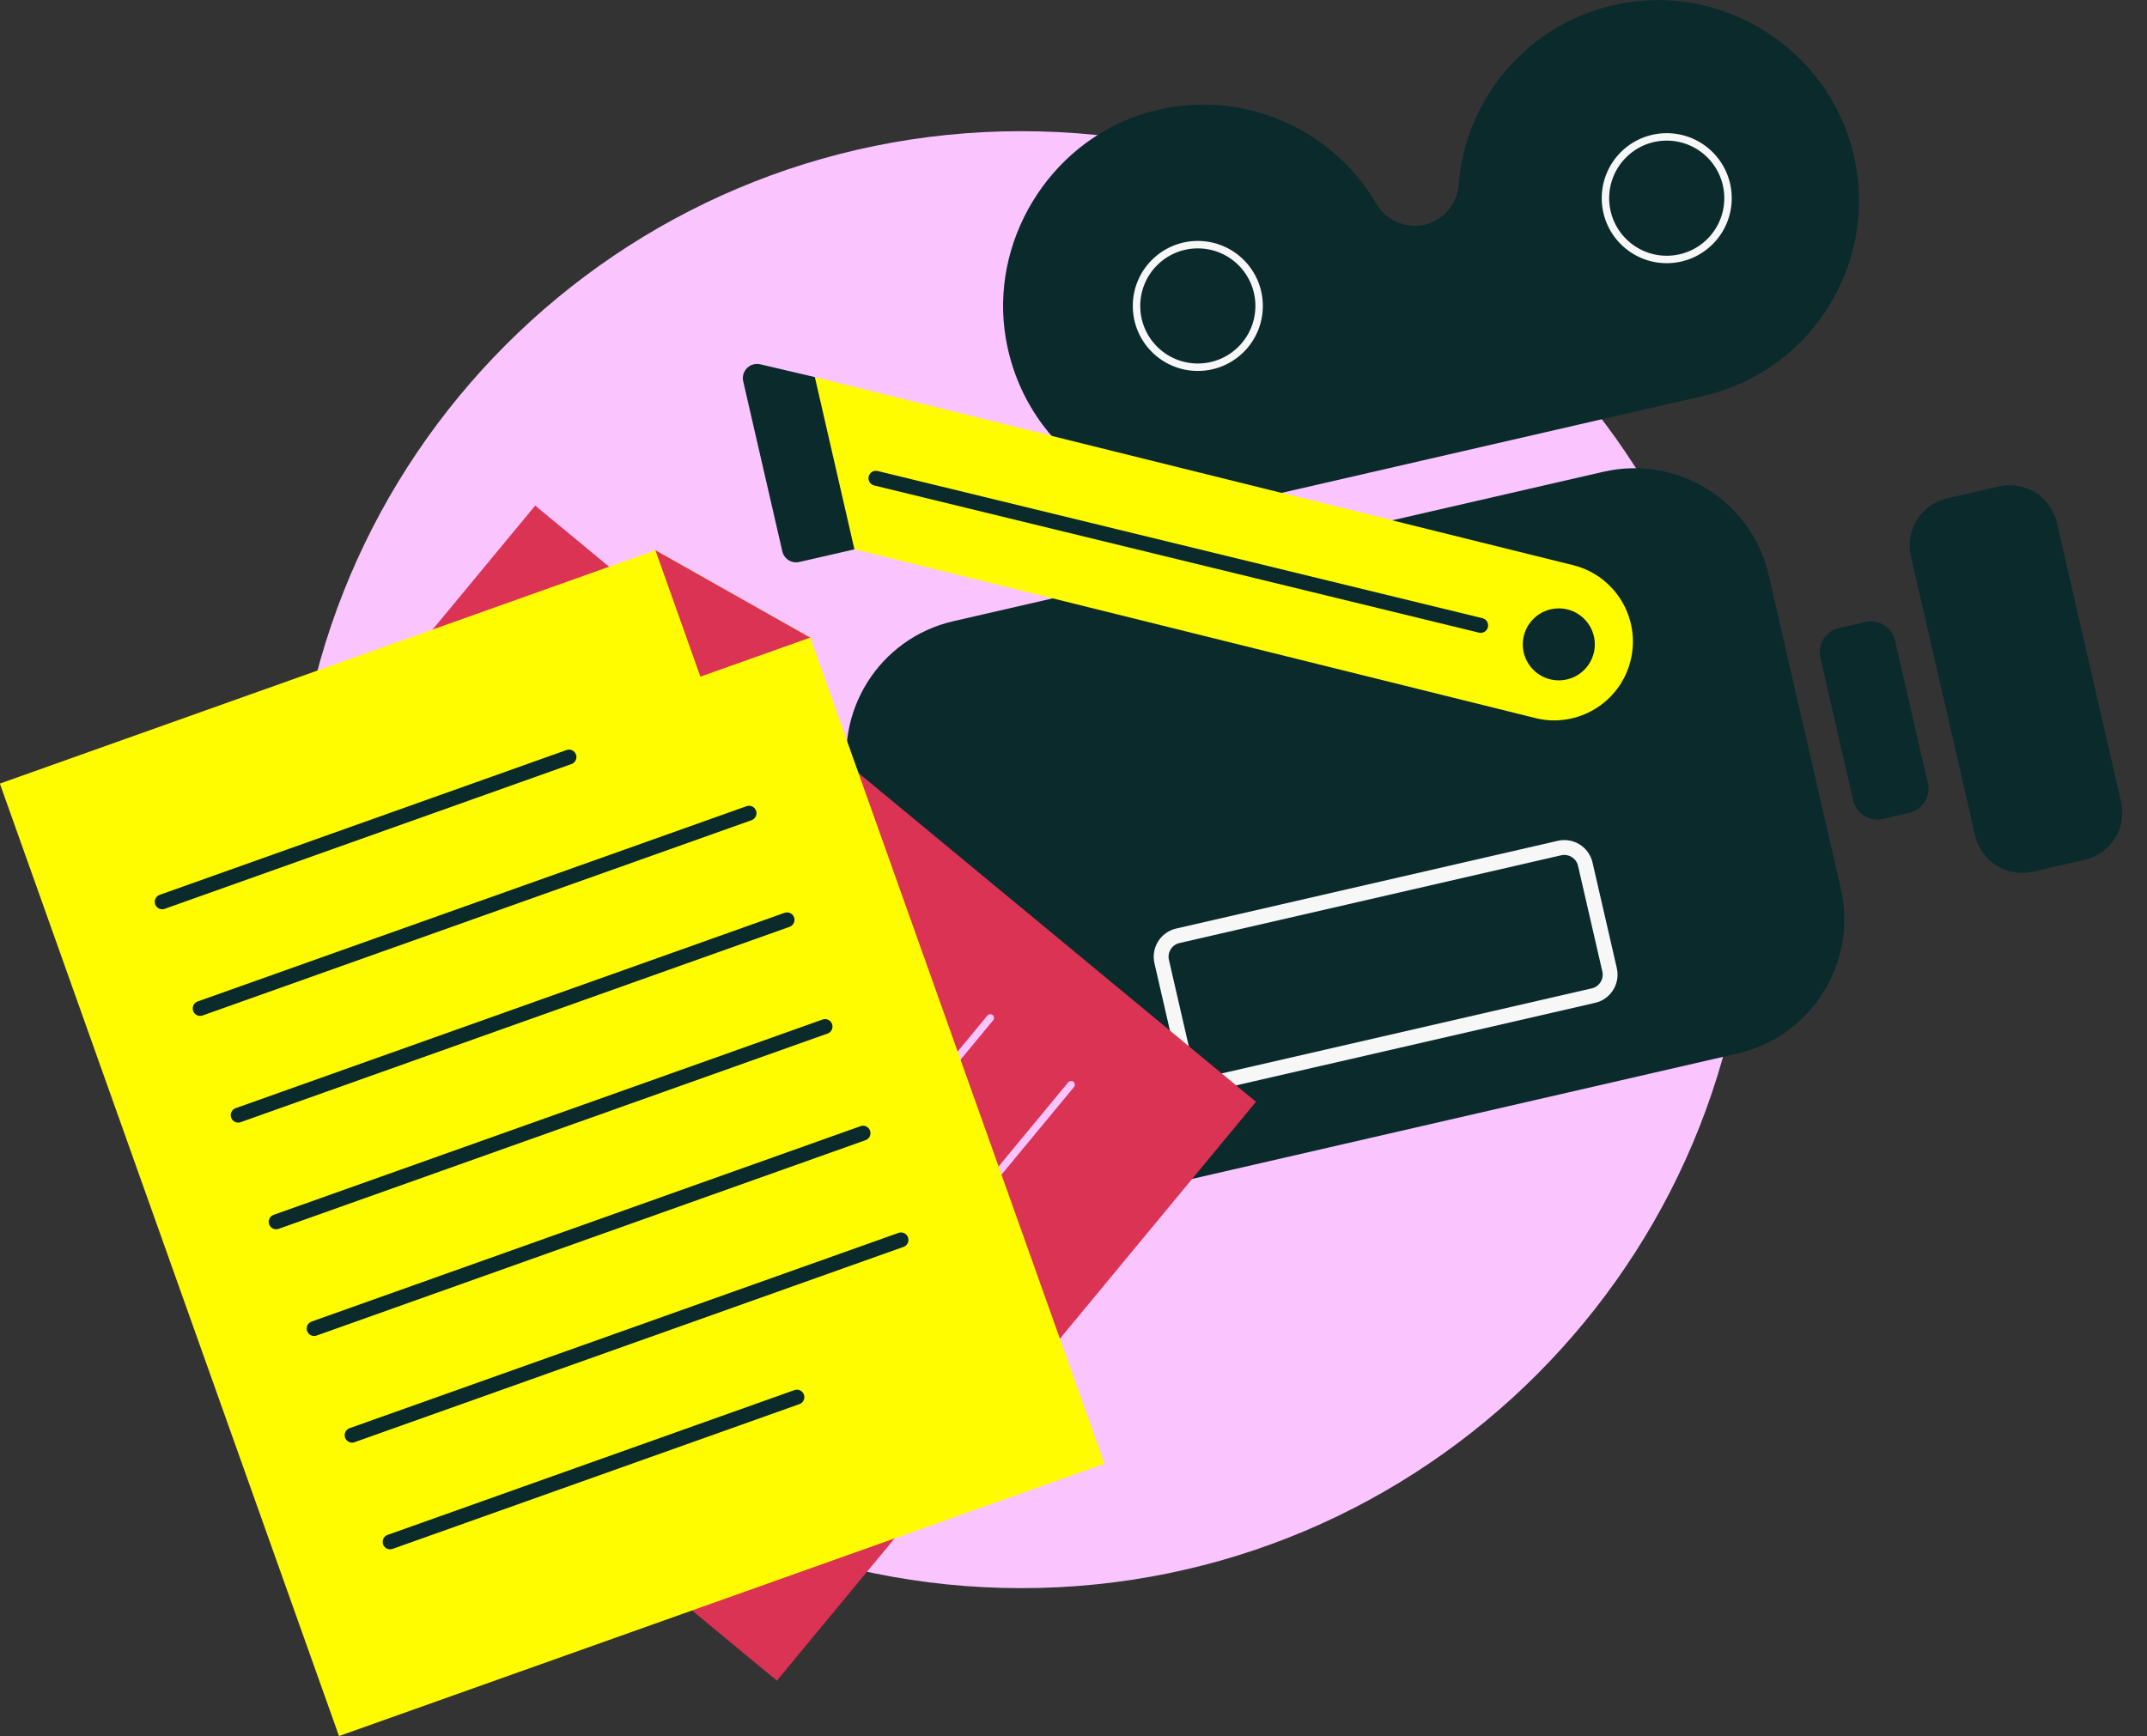 <svg width="68" height="55" viewBox="0 0 68 55" fill="none" xmlns="http://www.w3.org/2000/svg">
<rect x="0" y="0" width="68" height="55" fill="#333333" stroke="none"/>
<g id="Capa_1" clip-path="url(#clip0_2192_6759)">
<path id="Vector" d="M32.349 50.314C45.095 50.314 55.428 39.981 55.428 27.235C55.428 14.489 45.095 4.156 32.349 4.156C19.602 4.156 9.27 14.489 9.27 27.235C9.27 39.981 19.602 50.314 32.349 50.314Z" fill="#FAC5FF"/>
<g id="Group">
<path id="Vector_2" d="M50.785 14.946L30.192 19.681C27.842 20.221 26.375 22.564 26.916 24.914L29.198 34.837C29.738 37.187 32.081 38.654 34.431 38.114L55.024 33.378C57.374 32.838 58.84 30.495 58.3 28.145L56.018 18.222C55.478 15.872 53.135 14.405 50.785 14.946Z" fill="#0A2A2B"/>
<path id="Vector_3" d="M51.649 0.061C48.591 0.497 46.43 2.983 46.202 5.843C46.152 6.46 45.724 6.981 45.118 7.12C44.515 7.259 43.9 6.978 43.587 6.446C42.133 3.972 39.103 2.679 36.161 3.623C33.218 4.568 31.322 7.666 31.861 10.748C32.492 14.364 36.012 16.666 39.542 15.856L53.948 12.543C57.48 11.73 59.64 8.123 58.627 4.594C57.765 1.586 54.745 -0.377 51.647 0.064L51.649 0.061Z" fill="#0A2A2B"/>
<path id="Vector_4" d="M37.937 11.634C39.01 11.634 39.879 10.765 39.879 9.692C39.879 8.62 39.01 7.751 37.937 7.751C36.865 7.751 35.996 8.62 35.996 9.692C35.996 10.765 36.865 11.634 37.937 11.634Z" stroke="#F7F7F7" stroke-width="0.236" stroke-miterlimit="10"/>
<path id="Vector_5" d="M52.789 8.22C53.861 8.22 54.73 7.351 54.73 6.279C54.73 5.206 53.861 4.337 52.789 4.337C51.717 4.337 50.848 5.206 50.848 6.279C50.848 7.351 51.717 8.22 52.789 8.22Z" stroke="#F7F7F7" stroke-width="0.236" stroke-miterlimit="10"/>
<path id="Vector_6" d="M48.621 22.747L27.048 17.396L25.809 11.95L49.823 17.905C51.161 18.238 51.976 19.59 51.644 20.928C51.312 22.266 49.96 23.081 48.621 22.749V22.747Z" fill="#FFFC00"/>
<path id="Vector_7" d="M25.317 17.804L27.061 17.404L25.808 11.947L24.081 11.542C23.756 11.466 23.466 11.756 23.539 12.081L24.778 17.467C24.834 17.71 25.075 17.86 25.317 17.804Z" fill="#0A2A2B"/>
<path id="Vector_8" d="M49.371 21.555C50.001 21.555 50.511 21.044 50.511 20.415C50.511 19.785 50.001 19.274 49.371 19.274C48.741 19.274 48.23 19.785 48.23 20.415C48.23 21.044 48.741 21.555 49.371 21.555Z" fill="#0A2A2B"/>
<path id="Vector_9" d="M59.083 19.705L58.24 19.899C57.821 19.996 57.559 20.414 57.655 20.834L58.696 25.36C58.792 25.779 59.211 26.041 59.631 25.945L60.473 25.751C60.893 25.654 61.155 25.236 61.059 24.816L60.018 20.291C59.921 19.871 59.503 19.609 59.083 19.705Z" fill="#0A2A2B"/>
<path id="Vector_10" d="M63.314 15.412L61.667 15.79C60.846 15.979 60.333 16.799 60.522 17.62L62.557 26.469C62.746 27.291 63.565 27.804 64.387 27.615L66.033 27.236C66.855 27.048 67.368 26.228 67.179 25.407L65.144 16.558C64.955 15.736 64.135 15.223 63.314 15.412Z" fill="#0A2A2B"/>
<path id="Vector_11" d="M27.742 15.151L46.896 19.814" stroke="#0A2A2B" stroke-width="0.471" stroke-linecap="round" stroke-linejoin="round"/>
<path id="Vector_12" d="M49.393 26.867L37.304 29.647C36.938 29.731 36.709 30.097 36.793 30.463L37.563 33.811C37.647 34.177 38.013 34.406 38.379 34.322L50.468 31.542C50.834 31.458 51.063 31.092 50.979 30.726L50.209 27.378C50.125 27.012 49.759 26.783 49.393 26.867Z" stroke="#F7F7F7" stroke-width="0.471" stroke-linecap="round" stroke-linejoin="round"/>
</g>
<g id="Group_2">
<g id="Group_3">
<path id="Vector_13" d="M4.806 36.861L24.605 53.245L39.78 34.906L16.951 16.018L3.953 31.726L4.806 36.861Z" fill="#DA3354"/>
<g id="Group_4">
<path id="Vector_14" d="M18.58 21.673L10.516 31.419" stroke="#FAC5FF" stroke-width="0.236" stroke-linecap="round" stroke-linejoin="round"/>
<path id="Vector_15" d="M21.14 23.788L10.258 36.939" stroke="#FAC5FF" stroke-width="0.236" stroke-linecap="round" stroke-linejoin="round"/>
<path id="Vector_16" d="M23.695 25.902L12.812 39.055" stroke="#FAC5FF" stroke-width="0.236" stroke-linecap="round" stroke-linejoin="round"/>
<path id="Vector_17" d="M26.253 28.017L15.371 41.171" stroke="#FAC5FF" stroke-width="0.236" stroke-linecap="round" stroke-linejoin="round"/>
<path id="Vector_18" d="M28.809 30.133L17.93 43.284" stroke="#FAC5FF" stroke-width="0.236" stroke-linecap="round" stroke-linejoin="round"/>
<path id="Vector_19" d="M31.364 32.249L20.484 45.4" stroke="#FAC5FF" stroke-width="0.236" stroke-linecap="round" stroke-linejoin="round"/>
<path id="Vector_20" d="M33.924 34.364L25.859 44.111" stroke="#FAC5FF" stroke-width="0.236" stroke-linecap="round" stroke-linejoin="round"/>
</g>
</g>
<g id="Group_5">
<path id="Vector_21" d="M25.662 20.2L34.98 46.373L10.737 55L-0.004 24.825L20.759 17.432L25.662 20.2Z" fill="#FFFC00"/>
<path id="Vector_22" d="M20.758 17.432L22.183 21.437L25.661 20.2L20.758 17.432Z" fill="#DA3354"/>
<g id="Group_6">
<path id="Vector_23" d="M5.137 28.571L18.021 23.984" stroke="#0A2A2B" stroke-width="0.471" stroke-linecap="round" stroke-linejoin="round"/>
<path id="Vector_24" d="M6.34 31.949L23.724 25.763" stroke="#0A2A2B" stroke-width="0.471" stroke-linecap="round" stroke-linejoin="round"/>
<path id="Vector_25" d="M7.543 35.33L24.928 29.141" stroke="#0A2A2B" stroke-width="0.471" stroke-linecap="round" stroke-linejoin="round"/>
<path id="Vector_26" d="M8.746 38.709L26.131 32.522" stroke="#0A2A2B" stroke-width="0.471" stroke-linecap="round" stroke-linejoin="round"/>
<path id="Vector_27" d="M9.949 42.09L27.334 35.9" stroke="#0A2A2B" stroke-width="0.471" stroke-linecap="round" stroke-linejoin="round"/>
<path id="Vector_28" d="M11.152 45.468L28.537 39.281" stroke="#0A2A2B" stroke-width="0.471" stroke-linecap="round" stroke-linejoin="round"/>
<path id="Vector_29" d="M12.355 48.849L25.24 44.262" stroke="#0A2A2B" stroke-width="0.471" stroke-linecap="round" stroke-linejoin="round"/>
</g>
</g>
</g>
</g>
<defs>
<clipPath id="clip0_2192_6759">
<rect width="67.216" height="55" fill="white"/>
</clipPath>
</defs>
</svg>
